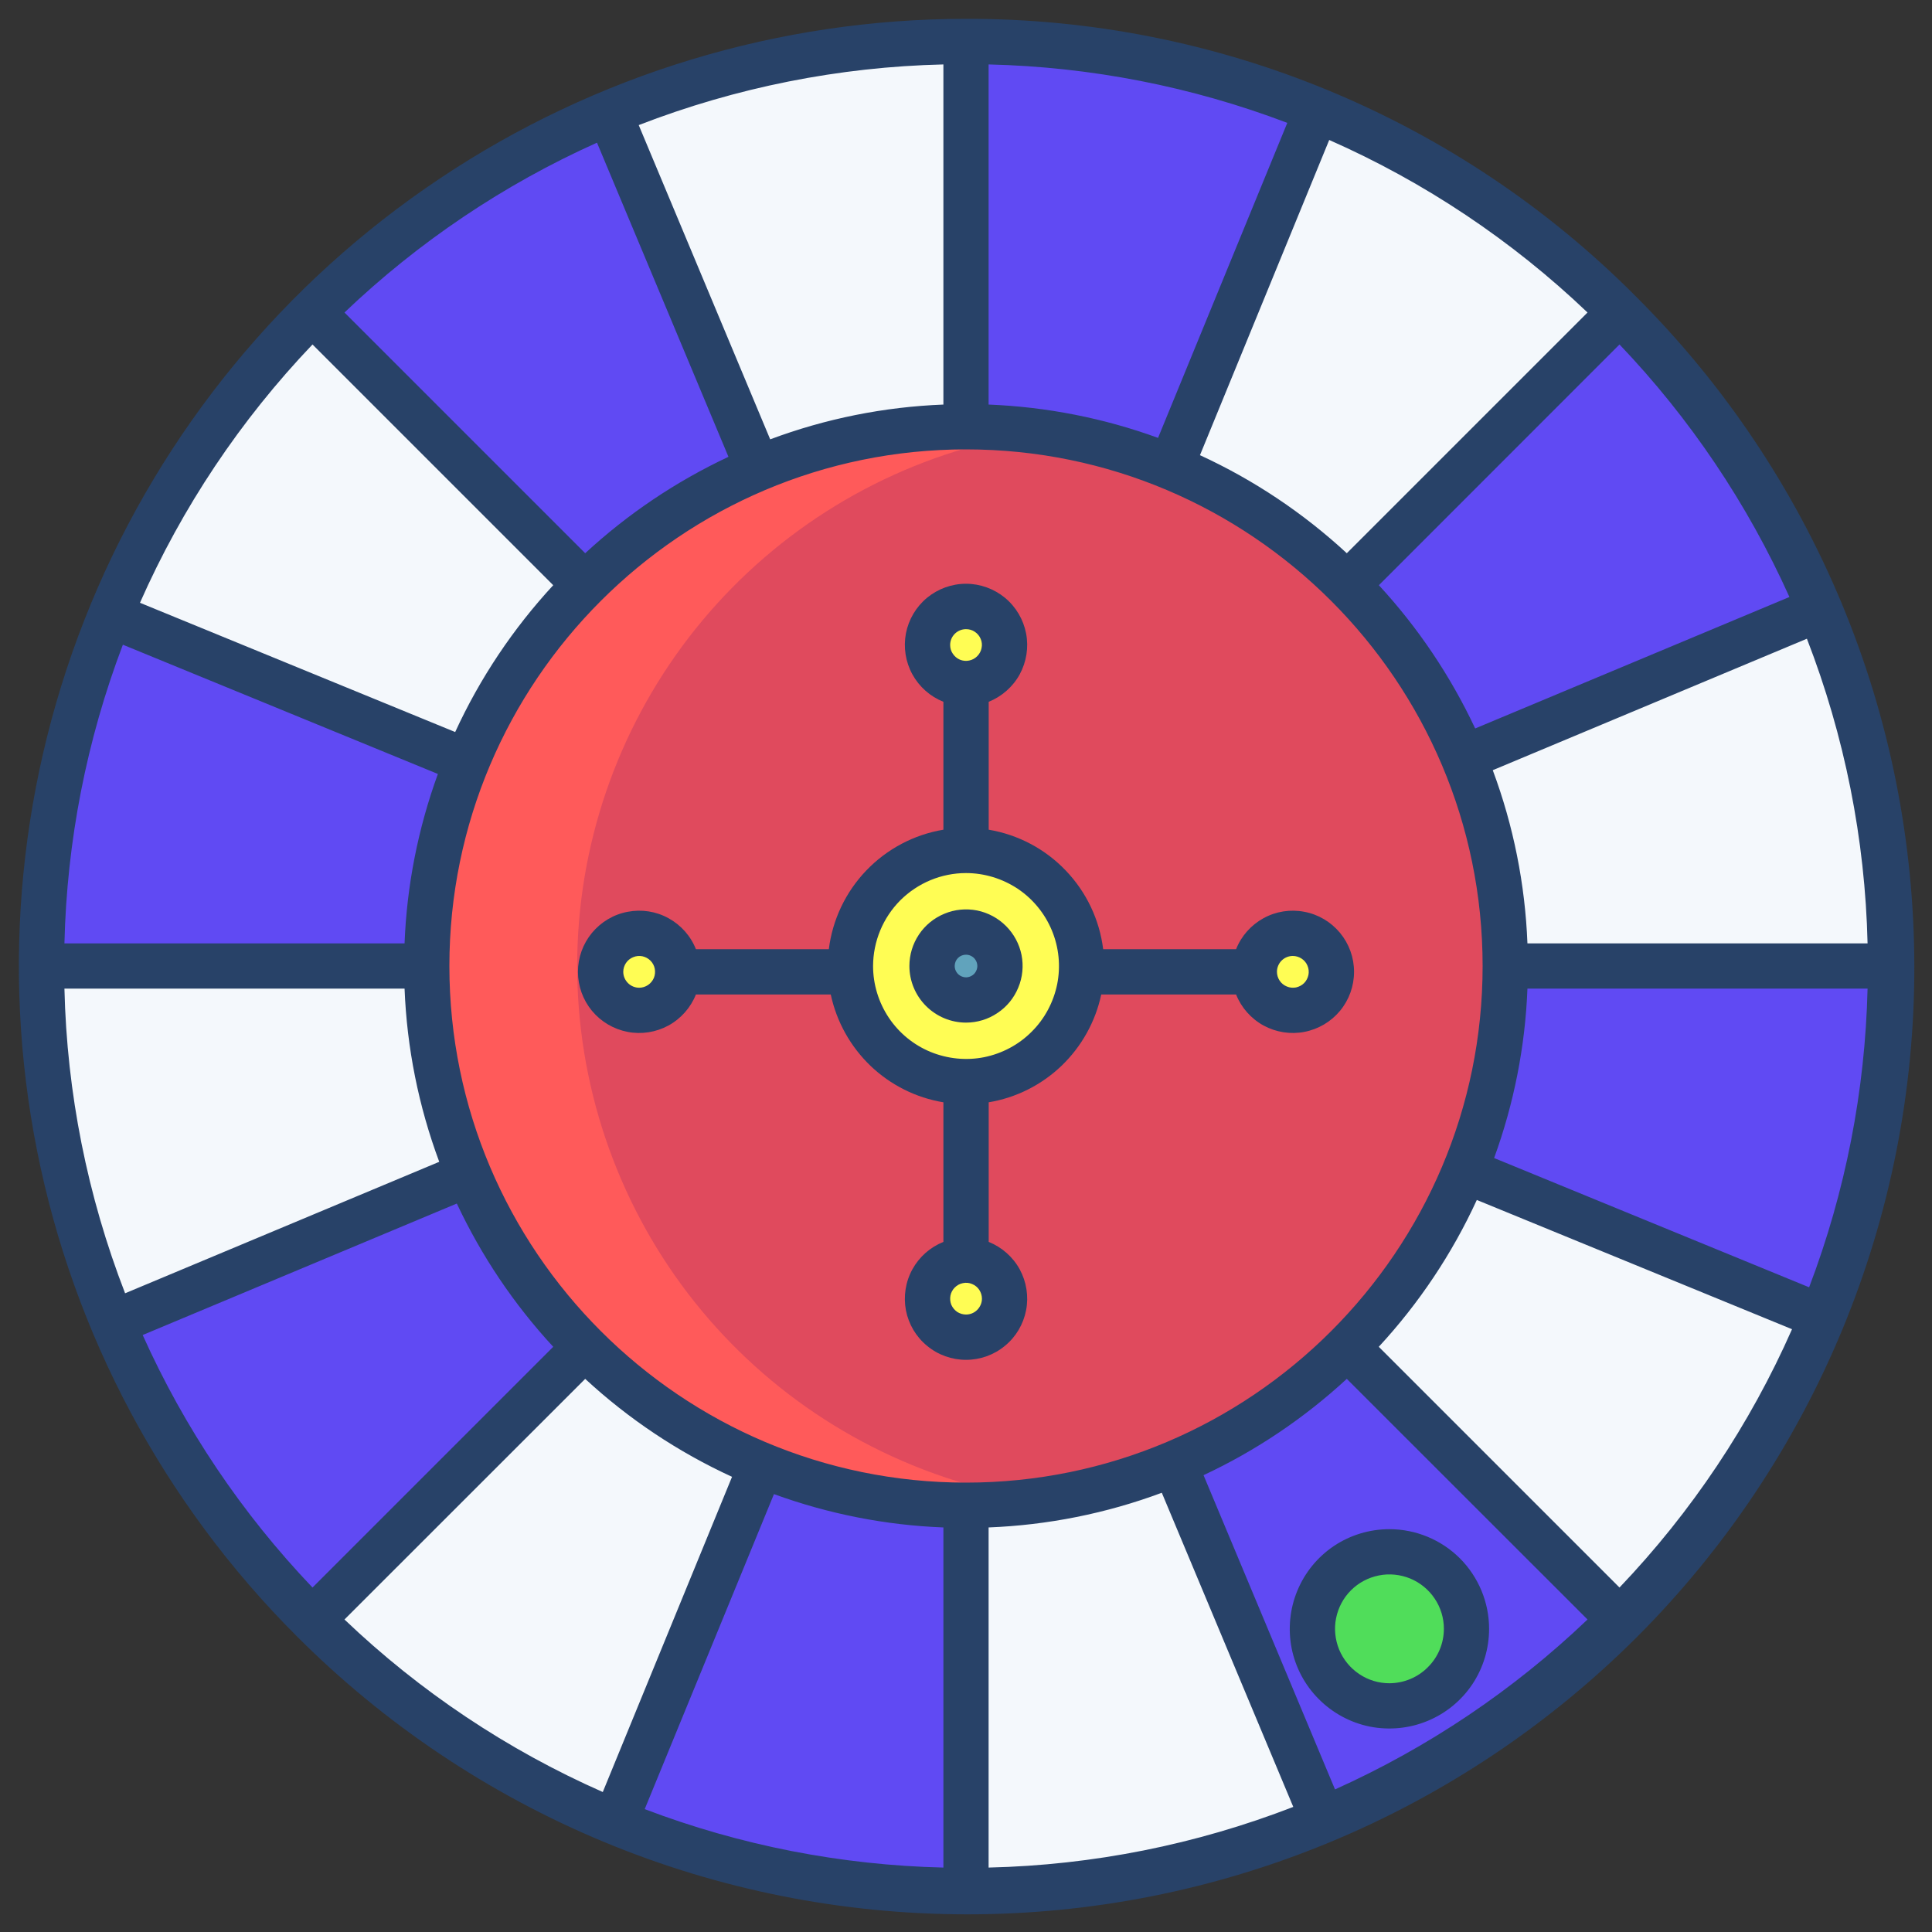 <svg width="20" height="20" viewBox="0 0 20 20" fill="none" xmlns="http://www.w3.org/2000/svg">
<rect x="0" y="0" width="20" height="20" fill="#333333" stroke="none"/>
<g clip-path="url(#clip0_235_190)">
<g clip-path="url(#clip1_235_190)">
<path d="M7.881 15.167C6.592 14.64 5.546 13.653 4.945 12.397C4.345 11.141 4.233 9.707 4.632 8.373C5.031 7.04 5.913 5.902 7.105 5.183C8.296 4.464 9.713 4.214 11.079 4.482C12.445 4.75 13.663 5.517 14.494 6.634C15.325 7.751 15.711 9.137 15.576 10.522C15.442 11.908 14.796 13.194 13.765 14.129C12.734 15.065 11.392 15.583 10 15.583C9.273 15.583 8.554 15.442 7.881 15.167Z" fill="#E04A5D"/>
<path d="M10 0.43V4.417C9.26 4.416 8.527 4.563 7.845 4.848L6.306 1.171L6.306 1.169C7.476 0.679 8.732 0.428 10 0.43Z" fill="#F4F8FC"/>
<path d="M3.233 3.233L6.052 6.052C5.529 6.575 5.114 7.197 4.833 7.881L1.145 6.369L1.143 6.368C1.625 5.195 2.335 4.129 3.233 3.233Z" fill="#F4F8FC"/>
<path d="M4.848 12.155L1.171 13.694L1.169 13.694C0.679 12.524 0.428 11.268 0.43 10H4.417C4.416 10.74 4.563 11.473 4.848 12.155Z" fill="#F4F8FC"/>
<path d="M7.881 15.167L6.369 18.855L6.368 18.857C5.195 18.375 4.129 17.665 3.233 16.767L6.052 13.948C6.575 14.471 7.197 14.885 7.881 15.167Z" fill="#F4F8FC"/>
<path d="M13.694 18.829L13.694 18.831C12.524 19.321 11.268 19.572 10 19.57V15.583C10.74 15.584 11.473 15.437 12.155 15.152L13.694 18.829Z" fill="#F4F8FC"/>
<path d="M18.855 13.631L18.857 13.632C18.375 14.805 17.665 15.871 16.767 16.767L13.948 13.948C14.471 13.425 14.886 12.803 15.167 12.119L18.855 13.631Z" fill="#F4F8FC"/>
<path d="M19.57 10H15.583C15.584 9.26 15.437 8.527 15.152 7.844L18.829 6.306L18.831 6.305C19.321 7.475 19.572 8.732 19.57 10Z" fill="#F4F8FC"/>
<path d="M16.767 3.233L13.948 6.052C13.425 5.529 12.803 5.115 12.119 4.833L13.631 1.145L13.632 1.143C14.805 1.625 15.871 2.335 16.767 3.233Z" fill="#F4F8FC"/>
<path d="M6.306 1.171L7.844 4.848C7.174 5.13 6.566 5.539 6.052 6.052L3.233 3.233C4.113 2.352 5.157 1.651 6.305 1.169L6.306 1.171Z" fill="#604AF3"/>
<path d="M1.145 6.369L4.833 7.881C4.558 8.554 4.416 9.273 4.417 10H0.43C0.428 8.755 0.67 7.521 1.143 6.368L1.145 6.369Z" fill="#604AF3"/>
<path d="M6.052 13.948L3.233 16.767C2.352 15.887 1.651 14.843 1.169 13.695L1.171 13.694L4.848 12.155C5.13 12.825 5.539 13.434 6.052 13.948Z" fill="#604AF3"/>
<path d="M10 15.583V19.57C8.754 19.572 7.521 19.33 6.368 18.857L6.369 18.855L7.881 15.167C8.553 15.442 9.273 15.584 10 15.583Z" fill="#604AF3"/>
<path d="M13.948 13.948L16.767 16.767C15.887 17.648 14.843 18.349 13.695 18.831L13.694 18.829L12.155 15.152C12.825 14.87 13.434 14.461 13.948 13.948Z" fill="#604AF3"/>
<path d="M15.583 10H19.57C19.572 11.245 19.329 12.479 18.857 13.632L18.855 13.631L15.167 12.119C15.442 11.446 15.584 10.727 15.583 10Z" fill="#604AF3"/>
<path d="M18.831 6.305L18.829 6.306L15.152 7.845C14.871 7.175 14.462 6.566 13.948 6.052L16.767 3.233C17.648 4.113 18.349 5.157 18.831 6.305Z" fill="#604AF3"/>
<path d="M13.632 1.143L13.631 1.145L12.119 4.833C11.446 4.558 10.727 4.416 10 4.417V0.43C11.245 0.428 12.479 0.67 13.632 1.143Z" fill="#604AF3"/>
<path d="M14.384 16.064C14.541 16.064 14.695 16.111 14.827 16.198C14.958 16.286 15.06 16.411 15.12 16.556C15.181 16.702 15.196 16.863 15.165 17.017C15.135 17.172 15.059 17.314 14.947 17.425C14.836 17.537 14.694 17.613 14.539 17.644C14.384 17.674 14.224 17.659 14.078 17.598C13.932 17.538 13.808 17.436 13.72 17.304C13.633 17.173 13.586 17.019 13.586 16.861C13.586 16.757 13.607 16.653 13.647 16.556C13.687 16.459 13.746 16.372 13.82 16.297C13.894 16.223 13.982 16.165 14.078 16.125C14.175 16.085 14.279 16.064 14.384 16.064Z" fill="#50DD5A"/>
<path d="M10 7.076C10.22 7.076 10.399 6.897 10.399 6.677C10.399 6.457 10.22 6.278 10 6.278C9.78 6.278 9.601 6.457 9.601 6.677C9.601 6.897 9.78 7.076 10 7.076Z" fill="#FFFD54"/>
<path d="M6.617 9.662C6.696 9.662 6.773 9.685 6.838 9.729C6.904 9.773 6.955 9.835 6.985 9.908C7.015 9.981 7.023 10.061 7.008 10.138C6.992 10.216 6.954 10.287 6.899 10.342C6.843 10.398 6.772 10.436 6.694 10.451C6.617 10.467 6.537 10.459 6.464 10.429C6.391 10.399 6.329 10.348 6.285 10.282C6.241 10.216 6.218 10.139 6.218 10.061C6.218 10.008 6.228 9.956 6.248 9.908C6.268 9.86 6.298 9.816 6.335 9.779C6.372 9.741 6.416 9.712 6.464 9.692C6.513 9.672 6.564 9.662 6.617 9.662Z" fill="#FFFD54"/>
<path d="M10 13.843C10.22 13.843 10.399 13.664 10.399 13.444C10.399 13.223 10.22 13.045 10 13.045C9.78 13.045 9.601 13.223 9.601 13.444C9.601 13.664 9.78 13.843 10 13.843Z" fill="#FFFD54"/>
<path d="M13.383 9.662C13.462 9.662 13.539 9.685 13.605 9.729C13.67 9.773 13.722 9.835 13.752 9.908C13.782 9.98 13.79 10.061 13.774 10.138C13.759 10.215 13.721 10.286 13.665 10.342C13.61 10.398 13.539 10.436 13.461 10.451C13.384 10.467 13.304 10.459 13.231 10.429C13.158 10.399 13.096 10.348 13.052 10.282C13.008 10.216 12.985 10.139 12.985 10.061C12.985 9.955 13.027 9.853 13.101 9.779C13.176 9.704 13.278 9.662 13.383 9.662Z" fill="#FFFD54"/>
<path d="M11.196 10C11.196 10.236 11.126 10.468 10.995 10.664C10.863 10.861 10.676 11.014 10.458 11.105C10.239 11.195 9.999 11.219 9.767 11.173C9.535 11.127 9.322 11.013 9.154 10.846C8.987 10.678 8.873 10.465 8.827 10.233C8.781 10.001 8.804 9.761 8.895 9.542C8.986 9.324 9.139 9.137 9.336 9.005C9.532 8.874 9.763 8.804 10 8.804C10.317 8.804 10.621 8.93 10.846 9.154C11.07 9.378 11.196 9.683 11.196 10Z" fill="#FFFD54"/>
<path d="M10 10.352C10.194 10.352 10.352 10.194 10.352 10C10.352 9.806 10.194 9.648 10 9.648C9.806 9.648 9.648 9.806 9.648 10C9.648 10.194 9.806 10.352 10 10.352Z" fill="#61A3BC"/>
<path d="M9.444 15.167C8.308 14.702 7.357 13.877 6.738 12.818C6.119 11.758 5.866 10.525 6.018 9.307C6.17 8.09 6.719 6.957 7.58 6.083C8.441 5.209 9.566 4.643 10.781 4.472C10.522 4.436 10.261 4.417 10 4.417C9.267 4.417 8.541 4.562 7.863 4.842C7.186 5.123 6.571 5.534 6.052 6.052C5.534 6.571 5.123 7.186 4.842 7.864C4.561 8.541 4.417 9.267 4.417 10C4.417 10.733 4.561 11.459 4.842 12.136C5.123 12.814 5.534 13.429 6.052 13.948C6.571 14.466 7.186 14.877 7.863 15.158C8.541 15.438 9.267 15.583 10 15.583C10.261 15.583 10.522 15.565 10.781 15.528C10.322 15.464 9.873 15.343 9.444 15.167Z" fill="#FF5A5A"/>
<path d="M10 0.195C8.061 0.195 6.165 0.77 4.553 1.848C2.94 2.925 1.684 4.456 0.942 6.248C0.2 8.04 0.005 10.011 0.384 11.913C0.762 13.815 1.696 15.562 3.067 16.933C3.977 17.846 5.058 18.571 6.248 19.066C7.438 19.561 8.715 19.816 10.004 19.817C11.293 19.819 12.569 19.566 13.761 19.073C14.952 18.58 16.034 17.857 16.946 16.946C17.857 16.034 18.58 14.952 19.073 13.761C19.566 12.569 19.819 11.293 19.817 10.004C19.816 8.715 19.561 7.438 19.066 6.248C18.571 5.058 17.846 3.977 16.933 3.067C16.025 2.154 14.944 1.43 13.754 0.937C12.564 0.444 11.288 0.192 10 0.195ZM13.942 5.727C13.492 5.311 12.979 4.968 12.422 4.712L13.76 1.449C14.748 1.885 15.652 2.489 16.434 3.235L13.942 5.727ZM11.988 4.533C11.425 4.328 10.833 4.212 10.234 4.188V0.667C11.292 0.692 12.337 0.896 13.326 1.272L11.988 4.533ZM9.766 4.188C9.153 4.212 8.548 4.333 7.973 4.548L6.612 1.295C7.619 0.905 8.686 0.692 9.766 0.667V4.188ZM7.541 4.729C6.998 4.984 6.498 5.32 6.058 5.727L3.566 3.235C4.331 2.505 5.215 1.91 6.18 1.477L7.541 4.729ZM5.727 6.058C5.311 6.508 4.968 7.021 4.712 7.578L1.449 6.24C1.885 5.252 2.489 4.348 3.235 3.566L5.727 6.058ZM4.533 8.012C4.328 8.575 4.211 9.167 4.188 9.766H0.667C0.692 8.708 0.896 7.663 1.272 6.674L4.533 8.012ZM4.188 10.234C4.212 10.847 4.333 11.452 4.547 12.027L1.295 13.388C0.905 12.381 0.692 11.314 0.667 10.234H4.188ZM4.652 10C4.652 7.051 7.051 4.652 10 4.652C12.949 4.652 15.348 7.051 15.348 10C15.348 12.949 12.949 15.348 10 15.348C7.051 15.348 4.652 12.949 4.652 10ZM6.058 14.274C6.508 14.69 7.021 15.032 7.578 15.288L6.24 18.551C5.252 18.115 4.348 17.511 3.566 16.765L6.058 14.274ZM8.012 15.467C8.575 15.672 9.167 15.789 9.766 15.812V19.333C8.708 19.308 7.663 19.104 6.674 18.728L8.012 15.467ZM10.234 15.812C10.847 15.788 11.452 15.667 12.027 15.453L13.388 18.705C12.381 19.095 11.314 19.308 10.234 19.333V15.812ZM12.459 15.271C13.002 15.017 13.502 14.68 13.942 14.274L16.434 16.765C15.669 17.495 14.785 18.09 13.82 18.524L12.459 15.271ZM14.273 13.942C14.689 13.492 15.032 12.979 15.288 12.422L18.551 13.76C18.115 14.748 17.511 15.652 16.765 16.434L14.273 13.942ZM15.467 11.988C15.672 11.425 15.789 10.833 15.812 10.234H19.333C19.308 11.292 19.104 12.337 18.728 13.326L15.467 11.988ZM15.812 9.766C15.788 9.153 15.667 8.547 15.453 7.973L18.705 6.612C19.095 7.619 19.308 8.686 19.333 9.766H15.812ZM15.271 7.541C15.016 6.998 14.68 6.498 14.274 6.058L16.765 3.566C17.495 4.331 18.09 5.215 18.524 6.18L15.271 7.541ZM1.477 13.82L4.729 12.459C4.984 13.002 5.32 13.502 5.727 13.942L3.235 16.434C2.505 15.669 1.91 14.785 1.477 13.82Z" fill="#284268"/>
<path d="M7.204 10.295H8.6C8.66 10.576 8.803 10.833 9.011 11.033C9.219 11.232 9.482 11.364 9.766 11.411V12.856C9.629 12.911 9.516 13.011 9.445 13.14C9.374 13.269 9.351 13.419 9.378 13.564C9.406 13.708 9.483 13.839 9.597 13.932C9.71 14.026 9.853 14.077 10 14.077C10.147 14.077 10.29 14.026 10.403 13.932C10.517 13.839 10.594 13.708 10.622 13.564C10.65 13.419 10.626 13.269 10.556 13.14C10.485 13.011 10.371 12.911 10.235 12.856V11.411C10.518 11.364 10.781 11.232 10.989 11.033C11.197 10.833 11.34 10.576 11.4 10.295H12.796C12.85 10.431 12.951 10.545 13.08 10.616C13.209 10.686 13.359 10.71 13.503 10.682C13.648 10.654 13.778 10.577 13.872 10.464C13.966 10.35 14.017 10.208 14.017 10.06C14.017 9.913 13.966 9.771 13.872 9.657C13.778 9.544 13.648 9.466 13.503 9.439C13.359 9.411 13.209 9.434 13.08 9.505C12.951 9.576 12.85 9.689 12.796 9.826H11.42C11.382 9.52 11.246 9.234 11.032 9.011C10.819 8.788 10.539 8.64 10.235 8.589V7.265C10.371 7.21 10.485 7.11 10.556 6.981C10.626 6.851 10.65 6.702 10.622 6.557C10.594 6.413 10.517 6.282 10.403 6.188C10.29 6.095 10.147 6.043 10 6.043C9.853 6.043 9.71 6.095 9.597 6.188C9.483 6.282 9.406 6.413 9.378 6.557C9.351 6.702 9.374 6.851 9.445 6.981C9.516 7.11 9.629 7.21 9.766 7.265V8.589C9.461 8.64 9.182 8.788 8.968 9.011C8.754 9.234 8.618 9.52 8.58 9.826H7.204C7.15 9.689 7.049 9.576 6.92 9.505C6.791 9.434 6.642 9.411 6.497 9.439C6.352 9.466 6.222 9.544 6.128 9.657C6.034 9.771 5.983 9.913 5.983 10.06C5.983 10.208 6.034 10.35 6.128 10.464C6.222 10.577 6.352 10.654 6.497 10.682C6.642 10.71 6.791 10.686 6.92 10.616C7.049 10.545 7.15 10.431 7.204 10.295ZM13.383 9.896C13.416 9.896 13.448 9.906 13.475 9.924C13.502 9.942 13.523 9.967 13.535 9.997C13.548 10.027 13.551 10.061 13.545 10.092C13.538 10.124 13.523 10.154 13.5 10.177C13.477 10.2 13.447 10.215 13.416 10.222C13.384 10.228 13.351 10.225 13.321 10.212C13.291 10.2 13.265 10.179 13.247 10.152C13.229 10.125 13.219 10.093 13.219 10.06C13.219 10.017 13.236 9.975 13.267 9.944C13.298 9.913 13.34 9.896 13.383 9.896ZM10 13.608C9.968 13.608 9.936 13.598 9.909 13.581C9.882 13.562 9.861 13.537 9.848 13.507C9.836 13.477 9.833 13.444 9.839 13.412C9.845 13.38 9.861 13.351 9.884 13.328C9.907 13.305 9.936 13.289 9.968 13.283C10 13.276 10.033 13.279 10.063 13.292C10.093 13.304 10.119 13.325 10.137 13.352C10.155 13.38 10.165 13.411 10.165 13.444C10.165 13.487 10.147 13.529 10.116 13.56C10.085 13.591 10.044 13.608 10 13.608ZM10 6.513C10.033 6.513 10.065 6.522 10.091 6.54C10.118 6.558 10.14 6.584 10.152 6.614C10.165 6.644 10.168 6.677 10.161 6.709C10.155 6.741 10.139 6.77 10.116 6.793C10.093 6.816 10.064 6.832 10.032 6.838C10 6.845 9.967 6.841 9.937 6.829C9.907 6.816 9.882 6.795 9.864 6.768C9.845 6.741 9.836 6.71 9.836 6.677C9.836 6.633 9.853 6.592 9.884 6.561C9.915 6.53 9.957 6.513 10 6.513ZM10 9.038C10.19 9.038 10.376 9.095 10.535 9.2C10.693 9.306 10.816 9.456 10.889 9.632C10.962 9.808 10.981 10.001 10.944 10.188C10.906 10.374 10.815 10.546 10.68 10.68C10.546 10.815 10.374 10.906 10.188 10.944C10.001 10.981 9.808 10.961 9.632 10.889C9.456 10.816 9.306 10.693 9.2 10.534C9.095 10.376 9.038 10.19 9.038 10C9.039 9.745 9.14 9.501 9.32 9.32C9.501 9.14 9.745 9.038 10 9.038ZM6.452 10.06C6.452 10.028 6.462 9.996 6.48 9.969C6.498 9.942 6.524 9.921 6.554 9.909C6.584 9.896 6.617 9.893 6.649 9.899C6.681 9.906 6.71 9.921 6.733 9.944C6.756 9.967 6.772 9.996 6.778 10.028C6.784 10.06 6.781 10.093 6.769 10.123C6.756 10.153 6.735 10.179 6.708 10.197C6.681 10.215 6.649 10.225 6.617 10.225C6.573 10.225 6.531 10.207 6.501 10.177C6.47 10.146 6.452 10.104 6.452 10.06Z" fill="#284268"/>
<path d="M10 10.586C10.116 10.586 10.229 10.552 10.325 10.487C10.422 10.423 10.497 10.331 10.541 10.224C10.586 10.117 10.597 9.999 10.575 9.886C10.552 9.772 10.496 9.668 10.414 9.586C10.332 9.504 10.228 9.448 10.114 9.425C10.001 9.403 9.883 9.414 9.776 9.459C9.669 9.503 9.577 9.578 9.513 9.674C9.448 9.771 9.414 9.884 9.414 10C9.414 10.155 9.476 10.304 9.586 10.414C9.696 10.524 9.845 10.586 10 10.586ZM10 9.883C10.023 9.883 10.046 9.89 10.065 9.903C10.084 9.915 10.099 9.934 10.108 9.955C10.117 9.977 10.12 10 10.115 10.023C10.11 10.046 10.099 10.066 10.083 10.083C10.066 10.099 10.046 10.11 10.023 10.115C10 10.12 9.977 10.117 9.955 10.108C9.934 10.099 9.915 10.084 9.903 10.065C9.89 10.046 9.883 10.023 9.883 10C9.883 9.969 9.895 9.939 9.917 9.917C9.939 9.895 9.969 9.883 10 9.883Z" fill="#284268"/>
<path d="M14.383 15.83C14.179 15.83 13.98 15.89 13.81 16.003C13.64 16.117 13.508 16.278 13.43 16.467C13.352 16.655 13.332 16.863 13.371 17.063C13.411 17.263 13.509 17.447 13.654 17.591C13.798 17.735 13.982 17.834 14.182 17.874C14.382 17.913 14.59 17.893 14.778 17.815C14.967 17.737 15.128 17.605 15.242 17.435C15.355 17.265 15.415 17.066 15.415 16.861C15.415 16.588 15.306 16.326 15.113 16.132C14.919 15.939 14.657 15.83 14.383 15.83ZM14.383 17.425C14.272 17.425 14.163 17.392 14.071 17.33C13.978 17.268 13.906 17.18 13.863 17.077C13.821 16.974 13.809 16.861 13.831 16.752C13.853 16.642 13.906 16.542 13.985 16.463C14.064 16.384 14.164 16.331 14.274 16.309C14.383 16.287 14.496 16.299 14.599 16.341C14.702 16.384 14.79 16.456 14.852 16.549C14.914 16.641 14.947 16.75 14.947 16.861C14.947 17.011 14.887 17.154 14.781 17.259C14.676 17.365 14.533 17.424 14.383 17.425Z" fill="#284268"/>
</g>
</g>
<defs>
<clipPath id="clip0_235_190">
<rect width="20" height="20" fill="white"/>
</clipPath>
<clipPath id="clip1_235_190">
<rect width="20" height="20" fill="white"/>
</clipPath>
</defs>
</svg>
